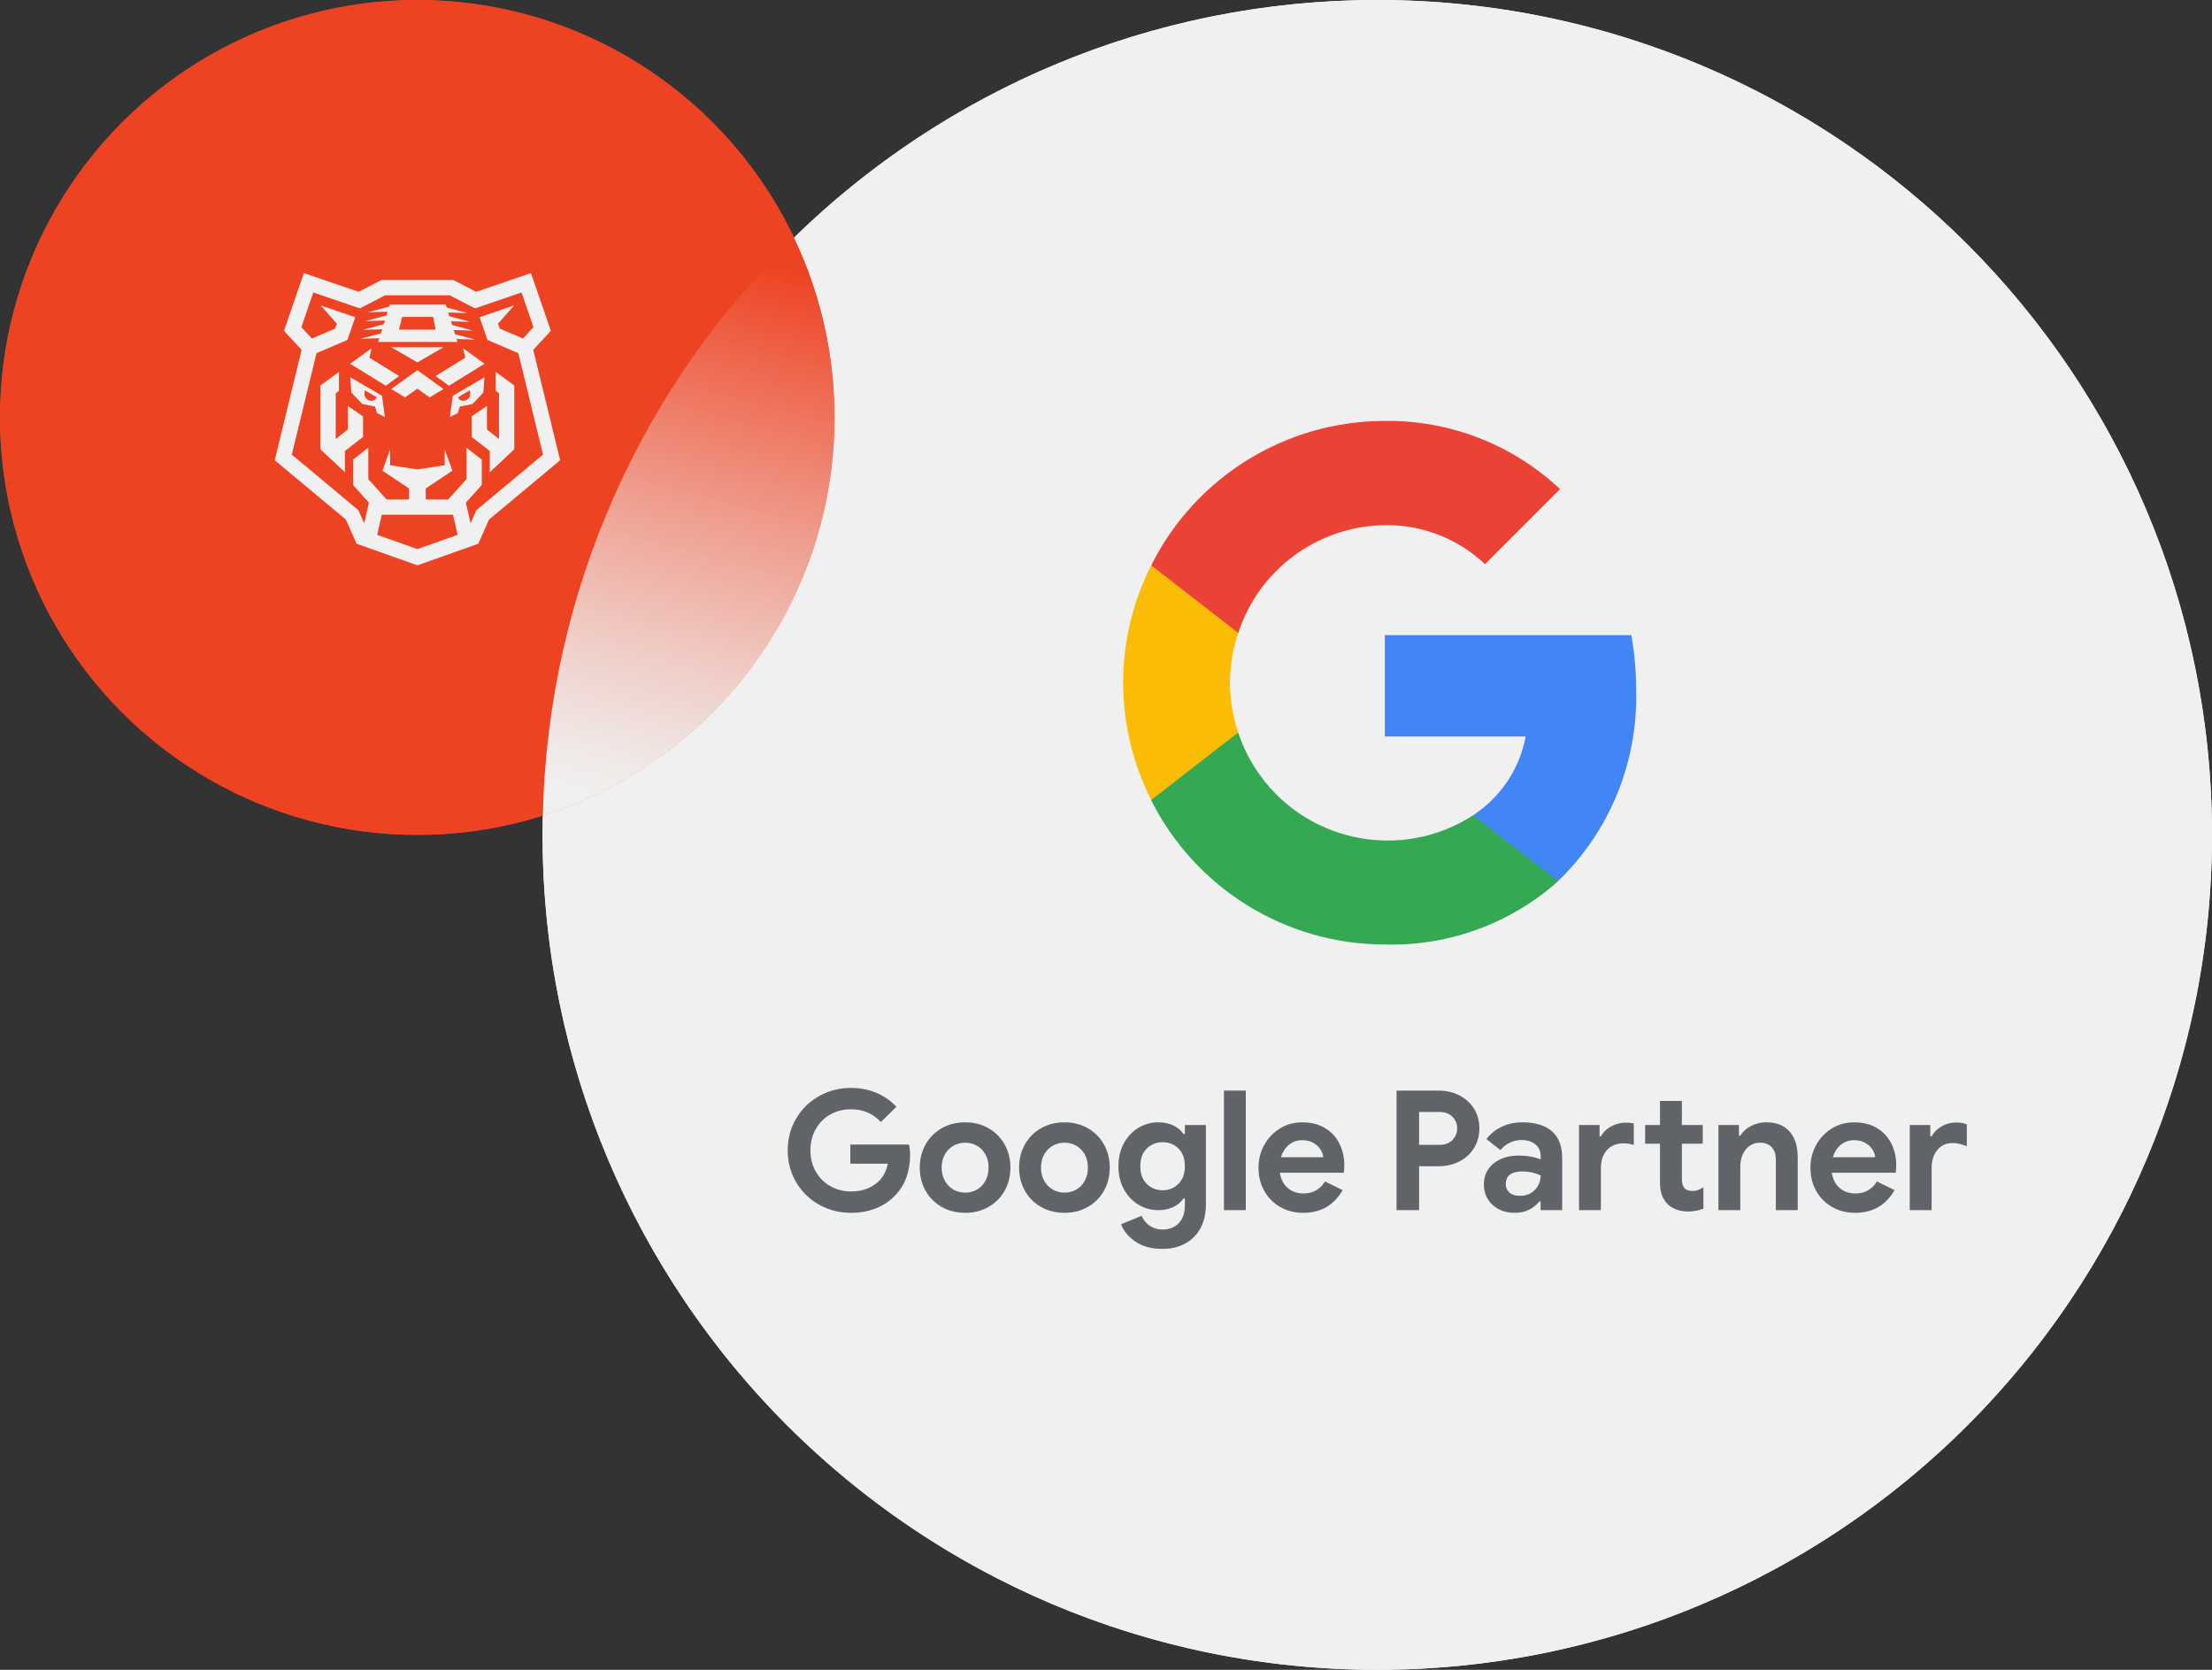 <?xml version="1.0" encoding="UTF-8"?>
<svg id="uuid-5aeb052e-1861-4b2b-8632-52590404d377"
    xmlns="http://www.w3.org/2000/svg" xmlns:xlink="http://www.w3.org/1999/xlink" viewBox="0 0 530 400">
    <rect x="0" y="0" width="530" height="400" fill="#333333" stroke="none"/>
    <defs>
        <style>
            .uuid-4c993156-15e3-4c61-8291-2786532b02ae {
                fill: none;
            }

            .uuid-cd0bfb66-7b04-46aa-b4f7-bc1d63a01f2b {
                fill: #4285f4;
            }

            .uuid-5eea75d7-9044-42e8-9e5a-b5c80f4d8afc {
                fill: url(#uuid-92e26581-ef23-4522-b51a-79d68f317a1e);
            }

            .uuid-5577b940-c842-4c5b-870c-4c374be3d984 {
                fill: #ee4323;
            }

            .uuid-b14af5bb-6e2d-4ec1-a27c-063e6add3d6a {
                fill: #fbbc05;
            }

            .uuid-0ac31b79-c578-4853-8155-b391493587b7 {
                fill: #34a853;
            }

            .uuid-dd67e37b-8454-4d05-9607-d76ee6482d51 {
                fill: #606469;
            }

            .uuid-73a02bac-d119-4368-91eb-d6b1d321c8f4 {
                fill: #fff;
            }

            .uuid-966a4023-d6a7-4550-a508-371805a60bcb {
                fill: #ea4335;
            }

            .uuid-f92e9e87-85a1-4c6d-b89b-ae6803290a59 {
                fill: #f0f0f0;
            }

            .uuid-04bd829e-3d23-4bbf-9193-fb245f8f3bbf {
                clip-path: url(#uuid-980a00f0-aabe-4176-82b2-2b1cc317f1ad);
            }
        </style>
        <linearGradient id="uuid-92e26581-ef23-4522-b51a-79d68f317a1e" x1="149.66" y1="200.65" x2="188.31" y2="56.4"
            gradientUnits="userSpaceOnUse">
            <stop offset=".05" stop-color="#f0f0f0" />
            <stop offset=".14" stop-color="#f0f0f0" stop-opacity=".94" />
            <stop offset=".31" stop-color="#f0f0f0" stop-opacity=".78" />
            <stop offset=".53" stop-color="#f0f0f0" stop-opacity=".53" />
            <stop offset=".81" stop-color="#f0f0f0" stop-opacity=".18" />
            <stop offset=".95" stop-color="#f0f0f0" stop-opacity="0" />
        </linearGradient>
        <clipPath id="uuid-980a00f0-aabe-4176-82b2-2b1cc317f1ad">
            <rect class="uuid-4c993156-15e3-4c61-8291-2786532b02ae" x="269.11" y="100.83" width="125.41"
                height="125.41" />
        </clipPath>
    </defs>
    <g id="uuid-c094f50e-5b88-4e06-b93e-485abd67804c">
        <circle class="uuid-73a02bac-d119-4368-91eb-d6b1d321c8f4" cx="330" cy="200" r="200" />
        <circle class="uuid-5577b940-c842-4c5b-870c-4c374be3d984" cx="100" cy="100" r="100" />
        <circle class="uuid-5577b940-c842-4c5b-870c-4c374be3d984" cx="100" cy="100" r="100" />
        <path class="uuid-f92e9e87-85a1-4c6d-b89b-ae6803290a59"
            d="M330,0c-54.38,0-103.68,21.71-139.73,56.93,6.24,13.04,9.73,27.65,9.73,43.07,0,44.75-29.4,82.64-69.94,95.4-.03,1.53-.06,3.06-.06,4.6,0,110.46,89.54,200,200,200s200-89.54,200-200S440.46,0,330,0Z" />
        <path class="uuid-5eea75d7-9044-42e8-9e5a-b5c80f4d8afc"
            d="M200,100c0-15.42-3.49-30.03-9.73-43.07-36.16,35.32-58.99,84.23-60.21,138.47,40.54-12.76,69.94-50.65,69.94-95.4Z" />
        <g id="uuid-807136b5-2d6f-4acc-bc15-94b062c3e574">
            <g class="uuid-04bd829e-3d23-4bbf-9193-fb245f8f3bbf">
                <g id="uuid-0861e87d-28ef-4a98-877d-891a8f983f7b">
                    <path id="uuid-7808fffe-c76c-43ad-825d-4cf055931603"
                        class="uuid-cd0bfb66-7b04-46aa-b4f7-bc1d63a01f2b"
                        d="M392.01,164.97c0-4.3-.38-8.59-1.14-12.83h-59.06v24.28h33.75c-1.45,7.74-6,14.56-12.6,18.87v15.79h20.35c12.48-12.03,19.27-28.79,18.7-46.12" />
                    <path id="uuid-e67fa990-face-4bdf-9195-4a5d0f1890d5"
                        class="uuid-0ac31b79-c578-4853-8155-b391493587b7"
                        d="M331.81,226.25c15.26.43,30.11-5,41.51-15.16l-20.36-15.79c-17.48,11.31-40.83,6.31-52.14-11.18-1.74-2.68-3.12-5.57-4.13-8.61h-20.86v16.19c10.63,21.17,32.29,34.54,55.98,34.55" />
                    <path id="uuid-88be3c3c-ff7a-42ae-a038-06f2dd2577bf"
                        class="uuid-b14af5bb-6e2d-4ec1-a27c-063e6add3d6a"
                        d="M296.7,175.45c-2.66-7.72-2.66-16.11,0-23.83v-16.19h-20.86c-8.97,17.66-8.97,38.54,0,56.21l16.27-12.65,4.6-3.53" />
                    <path id="uuid-db4b2adb-9b5c-4e2d-9f0c-e394ddea1670"
                        class="uuid-966a4023-d6a7-4550-a508-371805a60bcb"
                        d="M331.81,125.8c8.91-.13,17.52,3.22,24,9.35l17.98-17.98c-11.35-10.68-26.4-16.54-41.98-16.34-23.71,0-45.38,13.4-55.98,34.6l20.86,16.19c4.97-15.24,19.09-25.62,35.12-25.82" />
                </g>
            </g>
        </g>
        <path class="uuid-dd67e37b-8454-4d05-9607-d76ee6482d51"
            d="M196.28,288.59c-2.31-1.29-4.14-3.08-5.5-5.36s-2.04-4.83-2.04-7.66.68-5.38,2.04-7.66c1.36-2.28,3.19-4.07,5.5-5.36,2.31-1.29,4.83-1.94,7.58-1.94,2.24,0,4.29.39,6.14,1.18,1.85.79,3.45,1.9,4.78,3.34l-3.72,3.64c-.96-1.01-2.02-1.77-3.18-2.28-1.16-.51-2.51-.76-4.06-.76-1.76,0-3.37.41-4.84,1.22-1.47.81-2.63,1.97-3.5,3.48-.87,1.51-1.3,3.22-1.3,5.14s.44,3.63,1.32,5.14c.88,1.51,2.06,2.67,3.54,3.48,1.48.81,3.1,1.22,4.86,1.22,2.67,0,4.85-.79,6.56-2.36.53-.48,1-1.09,1.4-1.84s.69-1.56.88-2.44h-9v-4.6h14.04c.19.75.28,1.59.28,2.52,0,1.89-.29,3.65-.86,5.28-.57,1.63-1.45,3.05-2.62,4.28-1.28,1.39-2.83,2.45-4.64,3.18s-3.84,1.1-6.08,1.1c-2.75,0-5.27-.65-7.58-1.94Z" />
        <path class="uuid-dd67e37b-8454-4d05-9607-d76ee6482d51"
            d="M225.62,289.11c-1.65-.95-2.94-2.24-3.86-3.88-.92-1.64-1.38-3.49-1.38-5.54s.46-3.87,1.38-5.52,2.21-2.95,3.86-3.9c1.65-.95,3.53-1.42,5.64-1.42s3.95.47,5.6,1.42c1.65.95,2.94,2.25,3.86,3.9s1.38,3.49,1.38,5.52-.46,3.9-1.38,5.54c-.92,1.64-2.21,2.93-3.86,3.88s-3.52,1.42-5.6,1.42-3.99-.47-5.64-1.42ZM234.06,284.97c.85-.48,1.53-1.17,2.04-2.08.51-.91.76-1.97.76-3.2s-.25-2.25-.76-3.16c-.51-.91-1.19-1.6-2.04-2.08-.85-.48-1.79-.72-2.8-.72s-1.95.24-2.8.72c-.85.48-1.54,1.17-2.06,2.08-.52.91-.78,1.96-.78,3.16s.26,2.26.78,3.18c.52.92,1.21,1.62,2.06,2.1.85.48,1.79.72,2.8.72s1.95-.24,2.8-.72Z" />
        <path class="uuid-dd67e37b-8454-4d05-9607-d76ee6482d51"
            d="M249.42,289.11c-1.65-.95-2.94-2.24-3.86-3.88-.92-1.64-1.38-3.49-1.38-5.54s.46-3.87,1.38-5.52,2.21-2.95,3.86-3.9c1.65-.95,3.53-1.42,5.64-1.42s3.95.47,5.6,1.42c1.65.95,2.94,2.25,3.86,3.9s1.38,3.49,1.38,5.52-.46,3.9-1.38,5.54c-.92,1.64-2.21,2.93-3.86,3.88s-3.52,1.42-5.6,1.42-3.99-.47-5.64-1.42ZM257.86,284.97c.85-.48,1.53-1.17,2.04-2.08.51-.91.76-1.97.76-3.2s-.25-2.25-.76-3.16c-.51-.91-1.19-1.6-2.04-2.08-.85-.48-1.79-.72-2.8-.72s-1.95.24-2.8.72c-.85.48-1.54,1.17-2.06,2.08-.52.91-.78,1.96-.78,3.16s.26,2.26.78,3.18c.52.92,1.21,1.62,2.06,2.1.85.48,1.79.72,2.8.72s1.95-.24,2.8-.72Z" />
        <path class="uuid-dd67e37b-8454-4d05-9607-d76ee6482d51"
            d="M272.06,297.43c-1.71-1.16-2.85-2.55-3.44-4.18l4.92-2c.43,1.01,1.08,1.81,1.96,2.4s1.88.88,3,.88c1.65,0,2.97-.51,3.94-1.52.97-1.01,1.46-2.45,1.46-4.32v-1.6h-.32c-.64.91-1.48,1.6-2.52,2.08-1.04.48-2.23.72-3.56.72-1.68,0-3.25-.43-4.7-1.3s-2.62-2.09-3.5-3.68c-.88-1.59-1.32-3.43-1.32-5.54s.44-3.95,1.32-5.54,2.05-2.81,3.5-3.68c1.45-.87,3.02-1.3,4.7-1.3,1.33,0,2.52.24,3.56.72,1.04.48,1.88,1.17,2.52,2.08h.32v-2.16h5.04v19c0,2.19-.43,4.08-1.28,5.68-.85,1.6-2.07,2.83-3.64,3.7-1.57.87-3.41,1.3-5.52,1.3-2.59,0-4.73-.58-6.44-1.74ZM282.34,283.59c1.04-1.03,1.56-2.43,1.56-4.22s-.51-3.26-1.54-4.26c-1.03-1-2.29-1.5-3.78-1.5s-2.76.51-3.8,1.52-1.56,2.43-1.56,4.24.52,3.23,1.56,4.24c1.04,1.01,2.31,1.52,3.8,1.52s2.72-.51,3.76-1.54Z" />
        <path class="uuid-dd67e37b-8454-4d05-9607-d76ee6482d51" d="M293.26,261.25h5.24v28.64h-5.24v-28.64Z" />
        <path class="uuid-dd67e37b-8454-4d05-9607-d76ee6482d51"
            d="M306.74,289.13c-1.63-.93-2.9-2.22-3.82-3.86s-1.38-3.49-1.38-5.54c0-1.95.45-3.75,1.36-5.42.91-1.67,2.16-2.99,3.76-3.98,1.6-.99,3.39-1.48,5.36-1.48,2.11,0,3.92.45,5.44,1.36,1.52.91,2.67,2.15,3.46,3.72.79,1.57,1.18,3.32,1.18,5.24,0,.61-.04,1.2-.12,1.76h-15.32c.27,1.63.91,2.86,1.94,3.7,1.03.84,2.26,1.26,3.7,1.26,1.2,0,2.23-.26,3.1-.78.87-.52,1.55-1.22,2.06-2.1l4.24,2.08c-2.08,3.63-5.24,5.44-9.48,5.44-2.03,0-3.85-.47-5.48-1.4ZM317.06,277.21c-.05-.64-.29-1.27-.7-1.9-.41-.63-.99-1.15-1.72-1.56s-1.59-.62-2.58-.62c-1.25,0-2.33.37-3.22,1.1-.89.73-1.54,1.73-1.94,2.98h10.16Z" />
        <path class="uuid-dd67e37b-8454-4d05-9607-d76ee6482d51"
            d="M334.62,261.25h10.08c1.81,0,3.47.38,4.96,1.14,1.49.76,2.67,1.83,3.52,3.2.85,1.37,1.28,2.94,1.28,4.7s-.43,3.33-1.28,4.72-2.03,2.46-3.52,3.22c-1.49.76-3.15,1.14-4.96,1.14h-4.68v10.52h-5.4v-28.64ZM344.86,274.25c1.33,0,2.38-.39,3.14-1.16s1.14-1.71,1.14-2.8-.38-2.02-1.14-2.78-1.81-1.14-3.14-1.14h-4.84v7.88h4.84Z" />
        <path class="uuid-dd67e37b-8454-4d05-9607-d76ee6482d51"
            d="M357.62,288.63c-1.39-1.27-2.08-2.93-2.08-4.98,0-1.36.36-2.56,1.08-3.6.72-1.04,1.71-1.84,2.96-2.4,1.25-.56,2.64-.84,4.16-.84,2.11,0,3.91.31,5.4.92v-.88c0-1.12-.42-2.03-1.26-2.72s-1.97-1.04-3.38-1.04c-.96,0-1.89.22-2.78.66-.89.44-1.63,1.02-2.22,1.74l-3.36-2.64c.99-1.28,2.23-2.27,3.72-2.96s3.12-1.04,4.88-1.04c3.12,0,5.49.72,7.12,2.16,1.63,1.44,2.44,3.55,2.44,6.32v12.56h-5.16v-2.08h-.32c-.61.8-1.42,1.45-2.42,1.96-1,.51-2.15.76-3.46.76-2.16,0-3.93-.63-5.32-1.9ZM367.8,284.99c.89-.97,1.34-2.11,1.34-3.42-1.36-.64-2.79-.96-4.28-.96-2.72,0-4.08,1.01-4.08,3.04,0,.83.29,1.5.88,2.02.59.52,1.43.78,2.52.78,1.52,0,2.73-.49,3.62-1.46Z" />
        <path class="uuid-dd67e37b-8454-4d05-9607-d76ee6482d51"
            d="M378.34,269.49h4.92v2.72h.32c.53-.99,1.35-1.78,2.44-2.38,1.09-.6,2.27-.9,3.52-.9.91,0,1.55.08,1.92.24v5.12c-.67-.27-1.49-.4-2.48-.4-1.65,0-2.97.53-3.94,1.6-.97,1.07-1.46,2.52-1.46,4.36v10.04h-5.24v-20.4ZM401.7,289.75c-.85-.31-1.55-.73-2.08-1.26-1.25-1.2-1.88-2.91-1.88-5.12v-9.4h-3.56v-4.48h3.56v-5.76h5.24v5.76h5v4.48h-5v8.44c0,1.04.23,1.79.68,2.24.37.43,1.01.64,1.92.64.51,0,.93-.07,1.26-.2.33-.13.77-.36,1.3-.68v5.12c-1.15.45-2.36.68-3.64.68-1.01,0-1.95-.15-2.8-.46Z" />
        <path class="uuid-dd67e37b-8454-4d05-9607-d76ee6482d51"
            d="M411.74,269.49h4.92v2.56h.32c.61-.99,1.48-1.77,2.6-2.34,1.12-.57,2.33-.86,3.64-.86,2.45,0,4.32.75,5.6,2.24,1.28,1.49,1.92,3.53,1.92,6.12v12.68h-5.24v-12.04c0-1.31-.33-2.32-1-3.04-.67-.72-1.6-1.08-2.8-1.08-1.41,0-2.55.55-3.42,1.64s-1.3,2.47-1.3,4.12v10.4h-5.24v-20.4Z" />
        <path class="uuid-dd67e37b-8454-4d05-9607-d76ee6482d51"
            d="M438.98,289.13c-1.63-.93-2.9-2.22-3.82-3.86s-1.38-3.49-1.38-5.54c0-1.95.45-3.75,1.36-5.42.91-1.67,2.16-2.99,3.76-3.98,1.6-.99,3.39-1.48,5.36-1.48,2.11,0,3.92.45,5.44,1.36,1.52.91,2.67,2.15,3.46,3.72.79,1.57,1.18,3.32,1.18,5.24,0,.61-.04,1.2-.12,1.76h-15.32c.27,1.63.91,2.86,1.94,3.7,1.03.84,2.26,1.26,3.7,1.26,1.2,0,2.23-.26,3.1-.78.87-.52,1.55-1.22,2.06-2.1l4.24,2.08c-2.08,3.63-5.24,5.44-9.48,5.44-2.03,0-3.85-.47-5.48-1.4ZM449.3,277.21c-.05-.64-.29-1.27-.7-1.9-.41-.63-.99-1.15-1.72-1.56s-1.59-.62-2.58-.62c-1.25,0-2.33.37-3.22,1.1-.89.73-1.54,1.73-1.94,2.98h10.16Z" />
        <path class="uuid-dd67e37b-8454-4d05-9607-d76ee6482d51"
            d="M457.58,269.49h4.92v2.72h.32c.51-.96,1.29-1.75,2.36-2.38,1.07-.63,2.24-.94,3.52-.94.93,0,1.79.15,2.56.44v5.24c-.72-.27-1.33-.46-1.82-.58-.49-.12-1.02-.18-1.58-.18-1.55,0-2.77.56-3.68,1.68-.91,1.12-1.36,2.53-1.36,4.24v10.16h-5.24v-20.4Z" />
        <polygon class="uuid-f92e9e87-85a1-4c6d-b89b-ae6803290a59"
            points="110.96 83.41 111.48 85.69 104.37 90.07 107.56 92.4 116.09 87.14 110.96 83.41" />
        <polygon class="uuid-f92e9e87-85a1-4c6d-b89b-ae6803290a59"
            points="88.52 85.69 89.04 83.41 83.9 87.14 92.44 92.4 95.62 90.07 88.52 85.69" />
        <polygon class="uuid-f92e9e87-85a1-4c6d-b89b-ae6803290a59"
            points="83.33 102.88 80.44 105.16 80.44 94.19 81.21 93.63 81.21 89.1 76.78 92.33 76.78 107.63 82.65 113.13 82.65 108.04 86.99 104.65 86.99 99.76 83.33 97.23 83.33 102.88" />
        <polygon class="uuid-f92e9e87-85a1-4c6d-b89b-ae6803290a59"
            points="93.74 93.19 97.05 95.2 100 93.1 102.95 95.2 106.26 93.19 100 88.68 93.74 93.19" />
        <polygon class="uuid-f92e9e87-85a1-4c6d-b89b-ae6803290a59"
            points="118.79 93.63 119.56 94.19 119.56 105.16 116.67 102.88 116.67 97.23 113.01 99.76 113.01 104.66 117.35 108.04 117.35 113.13 123.22 107.63 123.22 92.32 118.79 89.1 118.79 93.63" />
        <path class="uuid-f92e9e87-85a1-4c6d-b89b-ae6803290a59"
            d="M127.76,83.81l4.22-4.56-4.76-13.83-13.13,4.48-5.47-2.83h-17.22s-5.47,2.83-5.47,2.83l-13.13-4.48-4.76,13.83,4.22,4.56-6.43,26.44,17.04,14.21,2.57,5.79,14.58,5.17,14.58-5.17,2.57-5.79,17.04-14.21-6.44-26.44ZM100,131.53l-9.63-3.41,1.11-4.82h17.06s1.11,4.82,1.11,4.82l-9.64,3.41ZM114.15,122.2l-1.4,3.16-1.13-4.94,3.81-4.24v-6.08s-3.66-2.86-3.66-2.86v7.54s-4.38,4.87-4.38,4.87h-5.38s0-2.64,0-2.64l6.37-4.25-1.82-5.11v3.79s-6.55,1.01-6.55,1.01l-6.55-1.01v-3.79s-1.82,5.11-1.82,5.11l6.37,4.25v2.64s-5.38,0-5.38,0l-4.38-4.87v-7.54s-3.66,2.86-3.66,2.86v6.08s3.81,4.24,3.81,4.24l-1.14,4.94-1.4-3.16-15.94-13.3,5.91-24.29,7.4-3.18,1.89-5.44-8.29-2.83,3.88,4.38-.41,1.17-5.57,2.39-2.52-2.73,2.86-8.31,11.15,3.81,6.07-3.13h15.45s6.07,3.13,6.07,3.13l11.15-3.81,2.86,8.31-2.52,2.73-5.57-2.39-.41-1.17,3.88-4.38-8.29,2.83,1.89,5.44,7.4,3.18,5.91,24.29-15.95,13.3Z" />
        <path class="uuid-f92e9e87-85a1-4c6d-b89b-ae6803290a59"
            d="M83.93,90.38l.25,3.64,2.63,2.76,3.04.61.47,1.55,1.89.94-.67-5.06-7.6-4.45ZM87.43,93.5l2.83,1.66c-.63,1.67-3.59.8-2.83-1.66Z" />
        <path class="uuid-f92e9e87-85a1-4c6d-b89b-ae6803290a59"
            d="M115.82,94.02l.25-3.64-7.6,4.45-.67,5.06,1.89-.94.47-1.55,3.04-.61,2.63-2.77ZM109.73,95.16l2.83-1.66c.76,2.45-2.2,3.33-2.83,1.66Z" />
        <polygon class="uuid-f92e9e87-85a1-4c6d-b89b-ae6803290a59"
            points="106.26 83.19 93.74 83.19 100 86.81 106.26 83.19" />
        <path class="uuid-f92e9e87-85a1-4c6d-b89b-ae6803290a59"
            d="M86.32,81.15l4.56-.13-.28.89h19s-.22-.7-.22-.7l4.5.13-4.86-1.28-.31-1,4.6.13-4.97-1.31-.29-.92,4.62.13-5-1.32-.29-.91,4.66.13-5.03-1.33-.21-.69h-13.4s-.15.48-.15.48l-5.09,1.35,4.71-.13-.28.9-5.06,1.34,4.69-.13-.28.9-5.04,1.33,4.66-.13-.31.98-4.92,1.3ZM96.37,75.91h7.42s.59,3.05.59,3.05h-8.79s.78-3.05.78-3.05Z" />
    </g>
</svg>